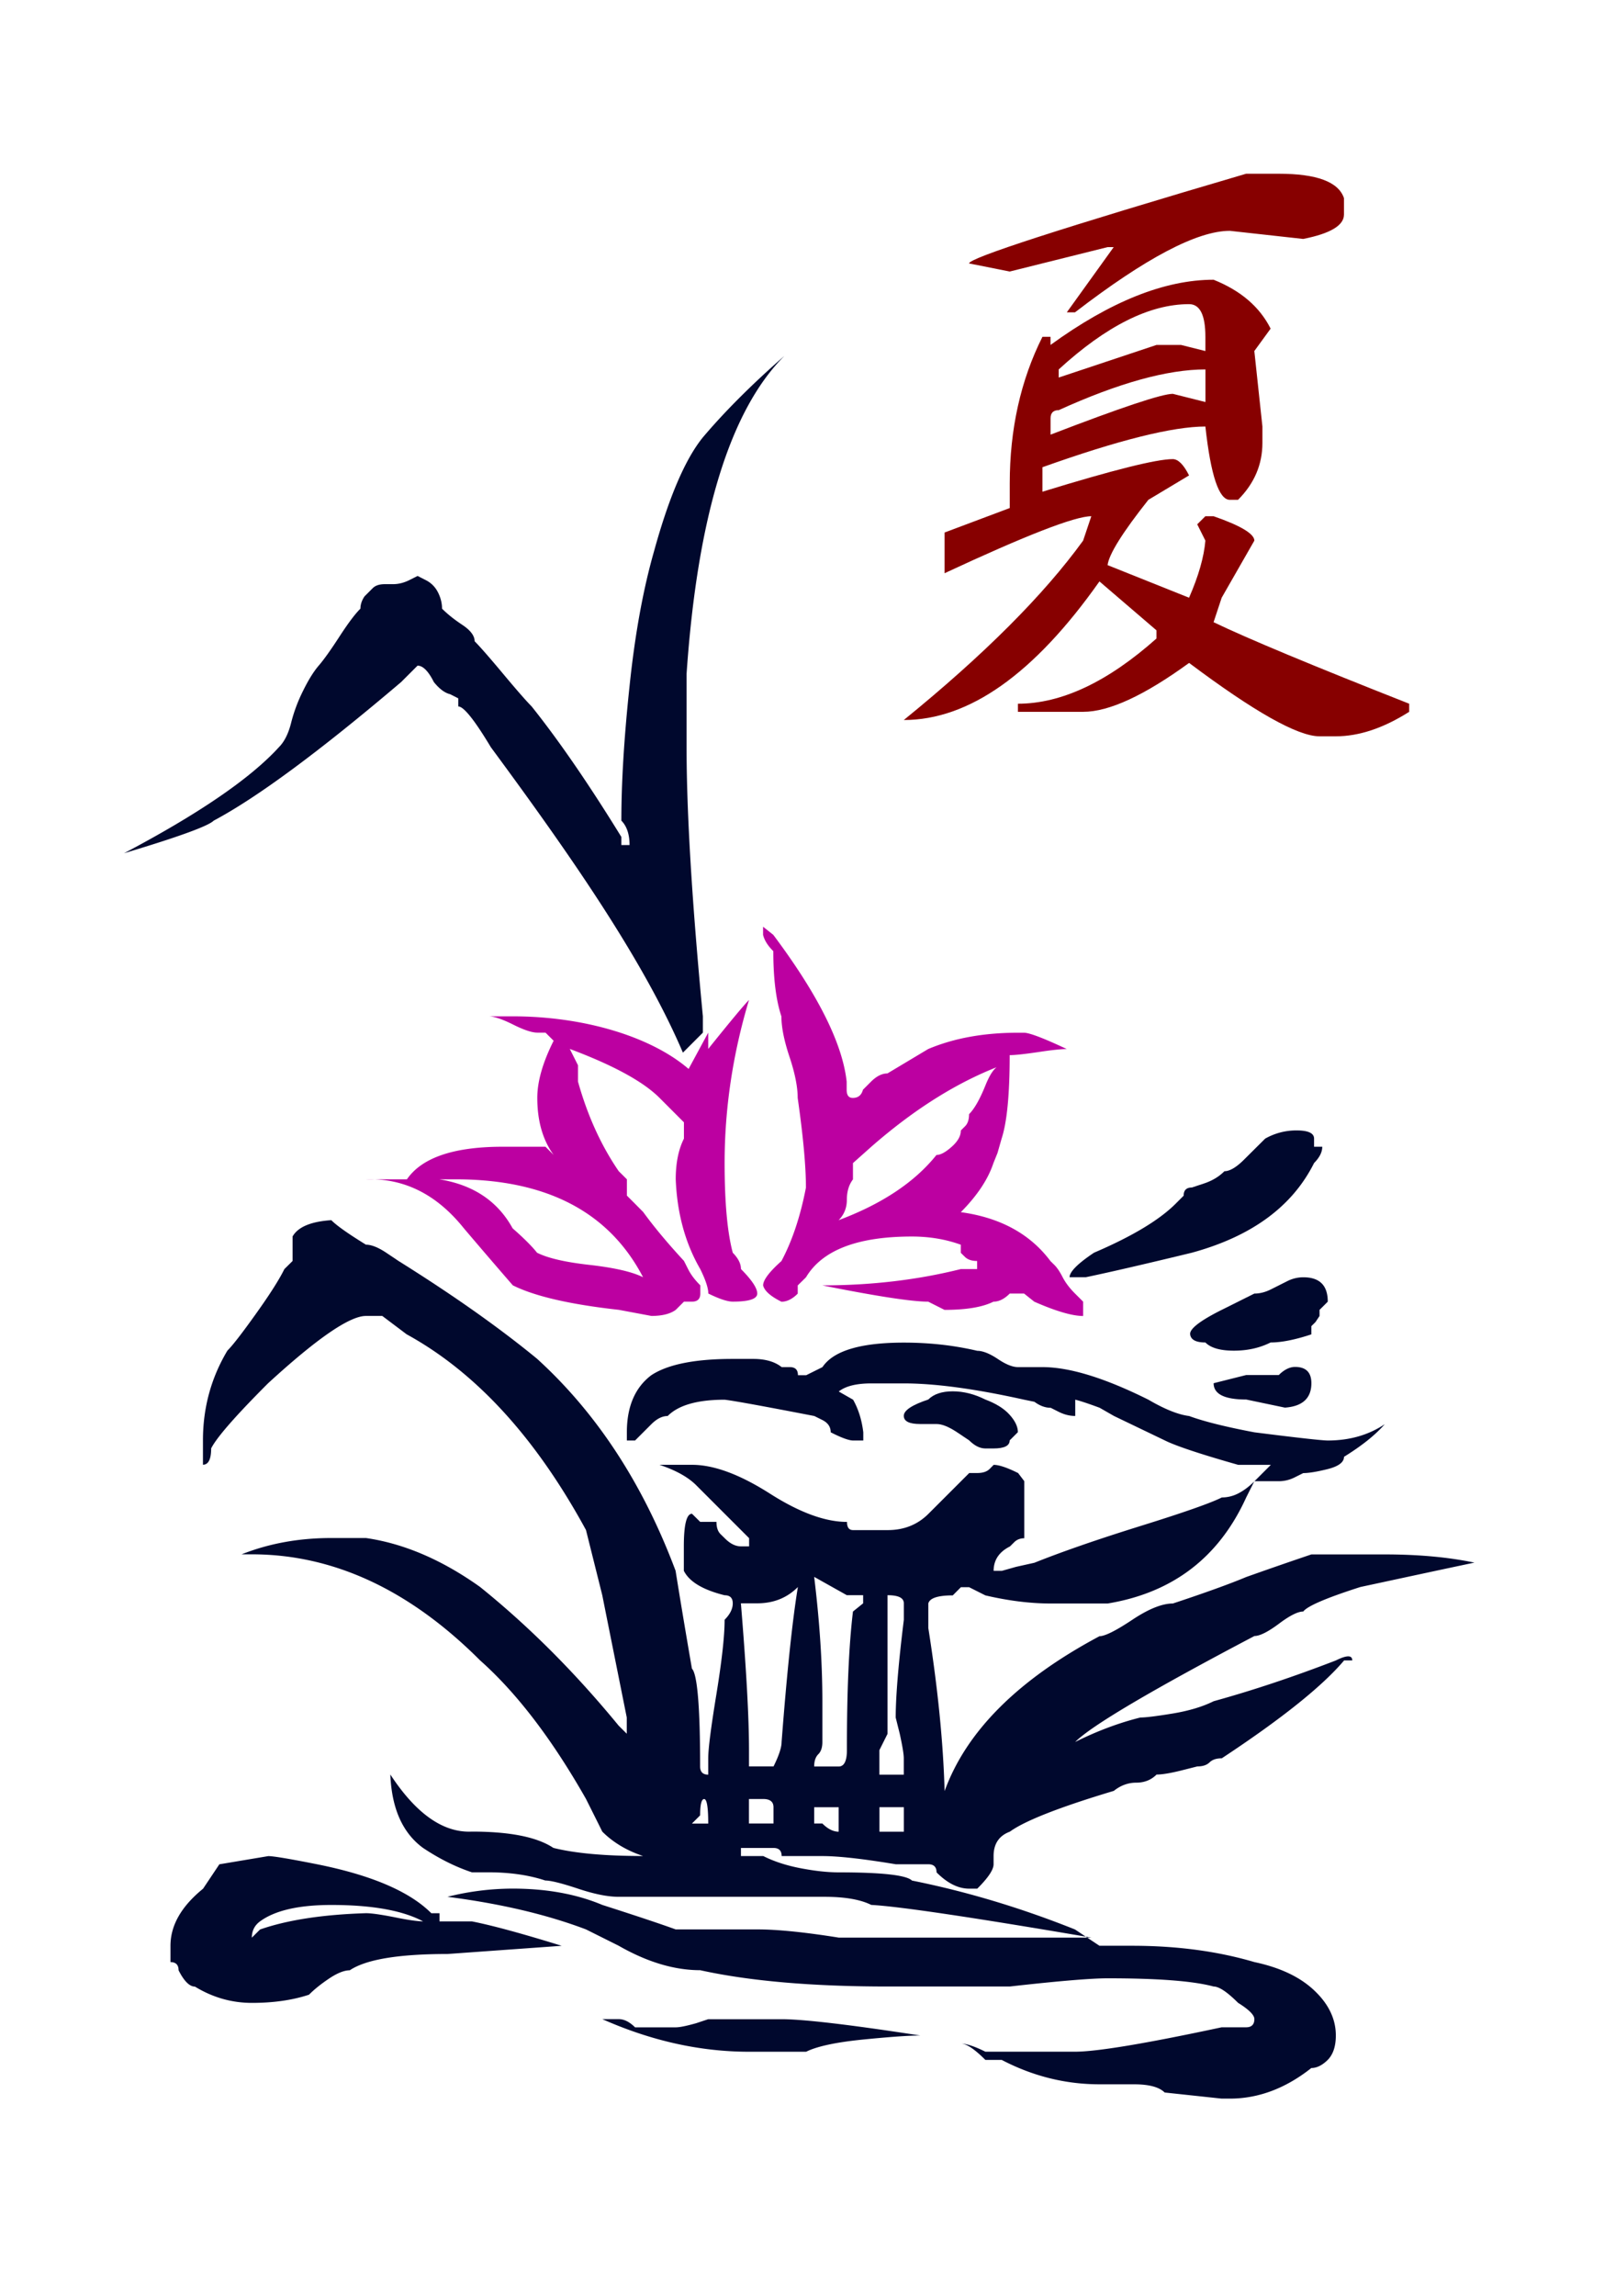 <svg xmlns="http://www.w3.org/2000/svg" viewBox="0 0 139.764 200">
  <path d="M61.711 89.94v1.419c1.9-2.367 3.082-3.787 3.553-4.267-1.42 4.735-2.125 9.474-2.125 14.205 0 3.436.238 6.037.71 7.812.468.476.714.948.714 1.42.94.947 1.42 1.661 1.42 2.133s-.714.706-2.13.706c-.472 0-1.186-.238-2.134-.706 0-.472-.238-1.186-.705-2.133-1.303-2.247-2.017-4.848-2.134-7.813 0-1.42.238-2.597.714-3.545v-1.42l-2.13-2.133c-1.423-1.42-4.025-2.84-7.816-4.259l.714 1.42v1.42c.827 2.956 2.008 5.561 3.553 7.812l.355.35.355.355v1.42l.714.714.706.714c.947 1.302 2.133 2.722 3.553 4.259l.355.706c.238.475.589.947 1.069 1.42v.713c0 .472-.246.706-.714.706h-.71l-.714.714c-.472.35-1.186.532-2.125.532l-2.84-.532c-4.267-.472-7.34-1.186-9.236-2.134a614.845 614.845 0 01-4.263-4.965c-2.367-2.956-5.207-4.376-8.518-4.267h3.554c1.298-1.891 4.085-2.839 8.344-2.839h3.731l.71.714c-.948-1.303-1.424-2.956-1.424-4.973 0-1.42.472-3.077 1.424-4.973l-.71-.706h-.714c-.468 0-1.186-.238-2.13-.714-.947-.471-1.657-.705-2.125-.705h2.125c6.155 0 12.007 1.742 15.314 4.581m-3.968 18.141c-2.957-5.678-8.405-8.526-16.33-8.526h-1.424c2.956.476 5.085 1.896 6.388 4.267.944.827 1.662 1.537 2.13 2.126.947.476 2.484.83 4.622 1.065 2.13.246 3.666.597 4.614 1.068zm37.641 1.424l.706.706v1.246c-.948 0-2.368-.415-4.26-1.246l-.886-.706h-1.251c-.468.472-.944.706-1.42.706-.947.476-2.37.714-4.262.714l-.706-.355-.714-.36c-1.424 0-4.501-.471-9.232-1.419 4.259 0 8.284-.472 12.071-1.42h1.42v-.705c-.468 0-.823-.117-1.065-.36l-.355-.35v-.706c-1.303-.472-2.722-.714-4.263-.714-4.735 0-7.812 1.182-9.228 3.553l-.718.706v.714c-.467.472-.943.706-1.42.706-.947-.472-1.48-.944-1.596-1.42 0-.472.536-1.177 1.597-2.125.948-1.779 1.653-3.908 2.133-6.393 0-1.891-.246-4.497-.718-7.812 0-.948-.234-2.133-.705-3.553-.476-1.42-.714-2.598-.714-3.545-.472-1.428-.706-3.316-.706-5.687-.48-.472-.774-.94-.891-1.42v-.706l.89.706c3.905 5.211 6.03 9.474 6.393 12.785v.706c0 .476.174.714.533.714.468 0 .758-.238.887-.714l.706-.706c.472-.471.948-.713 1.424-.713l3.553-2.126c2.246-.948 4.852-1.42 7.812-1.42h.536c.468 0 1.71.472 3.727 1.42-.472 0-1.303.085-2.484.266-1.186.174-2.009.266-2.489.266 0 3.437-.238 5.86-.706 7.28l-.355 1.242-.358.888c-.472 1.42-1.424 2.84-2.84 4.267 3.436.472 6.038 1.891 7.812 4.259l.355.35c.238.243.472.594.714 1.07.242.46.597.935 1.073 1.411m-19.351-9.946c-.359.476-.532 1.065-.532 1.779 0 .706-.246 1.303-.718 1.775 3.787-1.42 6.63-3.312 8.526-5.68.355 0 .79-.237 1.327-.713.532-.472.798-.944.798-1.42l.355-.355c.242-.233.36-.588.36-1.064.471-.472.939-1.303 1.419-2.489.472-1.177.944-1.77 1.423-1.77-3.787 1.42-7.578 3.787-11.365 7.098l-1.593 1.42z" fill="#bc00a1"/>
  <path d="M38.283 167.348h2.839c1.775.35 4.38 1.06 7.816 2.125l-9.945.714c-4.264 0-7.103.472-8.518 1.42-.476 0-1.07.234-1.78.705-.705.472-1.302.948-1.77 1.42-1.423.472-3.085.714-4.973.714-1.77 0-3.436-.48-4.968-1.42-.472 0-.948-.48-1.424-1.42 0-.471-.234-.713-.706-.713v-1.42c0-1.775.94-3.428 2.84-4.973l1.42-2.125 4.262-.714c.468 0 1.892.242 4.267.714 4.731.948 8.046 2.367 9.938 4.259h.714v.714zm75.984-31.963h6.393c2.952 0 5.562.242 7.812.714-2.25.472-5.562 1.185-9.938 2.125-2.964.948-4.622 1.662-4.973 2.134-.475 0-1.181.355-2.129 1.069-.948.705-1.658 1.064-2.125 1.064-8.994 4.731-14.205 7.812-15.625 9.232 1.892-.948 3.783-1.657 5.679-2.133.468 0 1.42-.117 2.84-.351 1.419-.238 2.605-.597 3.552-1.069 3.428-.948 6.978-2.134 10.652-3.553.948-.472 1.424-.472 1.424 0h-.71c-1.9 2.25-5.453 5.09-10.66 8.526-.472 0-.823.117-1.06.35-.243.239-.593.356-1.07.356l-1.42.359c-.947.234-1.66.35-2.133.35-.467.472-1.064.706-1.77.706-.714 0-1.363.242-1.952.714-4.735 1.42-7.756 2.606-9.059 3.553-.943.351-1.42 1.061-1.42 2.126v.714c0 .472-.471 1.181-1.423 2.125h-.706c-.948 0-1.9-.472-2.84-1.42 0-.471-.241-.705-.713-.705h-2.84c-2.839-.472-4.972-.714-6.392-.714h-3.553c0-.472-.238-.706-.706-.706h-2.84v.706h1.949c.943.476 2.04.83 3.279 1.065 1.25.238 2.339.354 3.283.354 3.787 0 5.916.242 6.392.714 4.731.948 9.47 2.368 14.205 4.26l1.069.713 1.06.706h2.844c3.908 0 7.453.476 10.655 1.42 2.247.476 3.99 1.302 5.231 2.484 1.25 1.182 1.868 2.489 1.868 3.908 0 .948-.238 1.654-.706 2.13-.48.472-.956.706-1.428.706-2.246 1.778-4.618 2.665-7.102 2.665h-.714l-4.965-.532c-.476-.476-1.363-.714-2.666-.714H95.8c-2.956 0-5.8-.706-8.518-2.125h-1.423c-.944-.948-1.662-1.42-2.13-1.42.468 0 1.186.234 2.13.706h7.812c1.892 0 6.146-.706 12.777-2.126h2.138c.467 0 .713-.242.713-.713 0-.355-.475-.831-1.423-1.42-.948-.948-1.662-1.42-2.13-1.42-1.774-.48-4.856-.714-9.232-.714-1.423 0-4.263.234-8.526.714H77.336c-6.63 0-12.072-.48-16.33-1.42-2.255 0-4.623-.713-7.103-2.133l-2.843-1.42c-3.437-1.302-7.458-2.246-12.072-2.839a23.408 23.408 0 015.68-.714c2.955 0 5.565.476 7.811 1.42 2.957.948 5.094 1.661 6.393 2.133h7.106c1.77 0 4.142.242 7.099.714h22.017c-10.414-1.778-16.806-2.722-19.178-2.847-.944-.472-2.303-.706-4.077-.706H53.903c-.952 0-2.13-.238-3.553-.714-1.42-.472-2.368-.706-2.84-.706-1.42-.472-3.08-.714-4.968-.714h-1.424c-1.42-.471-2.84-1.177-4.259-2.125-1.779-1.303-2.73-3.436-2.847-6.393 2.254 3.437 4.622 5.09 7.106 4.973 3.311 0 5.679.472 7.102 1.42 1.892.472 4.493.706 7.813.706-1.42-.472-2.606-1.178-3.554-2.126-.467-.947-.947-1.9-1.42-2.847-2.956-5.203-6.033-9.232-9.231-12.071-6.15-6.15-12.781-9.232-19.888-9.232h-.887c2.372-.94 4.973-1.42 7.816-1.42h3.017c3.311.48 6.63 1.9 9.942 4.26 4.267 3.435 8.284 7.46 12.075 12.078l.71.706v-1.411c-.948-4.731-1.662-8.284-2.134-10.652l-1.42-5.679c-4.38-8.046-9.586-13.732-15.624-17.044l-2.125-1.6h-1.424c-1.42 0-4.259 1.951-8.522 5.86-2.84 2.839-4.493 4.734-4.965 5.678 0 .948-.242 1.42-.714 1.42v-2.126c0-2.847.714-5.445 2.13-7.812.472-.472 1.295-1.537 2.48-3.198 1.186-1.658 2.017-2.957 2.485-3.904l.714-.706v-2.134c.471-.827 1.597-1.302 3.375-1.42.468.476 1.472 1.182 3.017 2.134.472 0 1.069.234 1.775.706l1.064.714c4.731 2.956 8.756 5.795 12.072 8.518 5.21 4.739 9.232 10.893 12.07 18.464.36 2.25.832 5.09 1.425 8.526.467.472.713 3.31.713 8.518 0 .476.234.714.706.714v-1.42c0-.831.238-2.69.714-5.594.472-2.9.714-5.058.714-6.477.472-.476.71-.948.71-1.428 0-.472-.238-.706-.71-.706-1.9-.472-3.081-1.182-3.553-2.133v-2.126c0-1.891.238-2.84.71-2.84l.714.707h1.419c0 .48.117.83.355 1.068l.359.351c.472.48.94.714 1.424.714h.706v-.714l-2.126-2.125-2.484-2.485c-.714-.714-1.779-1.302-3.199-1.778h2.84c1.895 0 4.138.83 6.751 2.488 2.598 1.662 4.848 2.485 6.748 2.485 0 .48.173.713.532.713h3.013c1.42 0 2.605-.471 3.553-1.42l3.553-3.552h.706c.472 0 .83-.117 1.069-.351l.355-.36c.472 0 1.181.243 2.13.715l.536.705v4.973c-.355 0-.654.117-.888.355l-.363.36c-.943.471-1.42 1.185-1.42 2.125h.715l1.242-.351 1.597-.355c2.367-.948 5.445-2.017 9.232-3.198 3.787-1.178 6.146-2.009 7.098-2.489a3.12 3.12 0 001.428-.35c.472-.239.944-.59 1.424-1.07l.705-.705.714-.714h-2.84c-3.314-.94-5.448-1.654-6.392-2.126l-4.44-2.133-1.246-.714c-.948-.351-1.658-.589-2.126-.706v1.42c-.476 0-.948-.117-1.424-.351l-.713-.36c-.468 0-.948-.173-1.42-.523l-.887-.182c-4.263-.948-7.76-1.42-10.483-1.42h-2.839c-1.299 0-2.25.234-2.84.706l1.251.714c.468.83.758 1.775.887 2.84v.713h-.887c-.359 0-1.012-.234-1.952-.714 0-.471-.242-.822-.714-1.064l-.714-.355c-4.259-.823-6.864-1.303-7.808-1.42-2.375 0-4.029.472-4.969 1.42-.48 0-.948.242-1.423.714l-1.42 1.42h-.714v-.715c0-2.242.714-3.904 2.13-4.972 1.423-.94 3.783-1.42 7.102-1.42h1.77c1.07 0 1.896.242 2.485.714h.714c.472 0 .706.234.706.706h.717l1.42-.706c.948-1.42 3.311-2.134 7.098-2.134 2.255 0 4.38.242 6.393.714.472 0 1.069.234 1.779.706.71.48 1.294.714 1.77.714h2.134c2.363 0 5.436.948 9.232 2.84 1.42.83 2.597 1.302 3.545 1.419 1.302.48 3.198.948 5.686 1.42 3.784.48 5.913.713 6.393.713 1.892 0 3.545-.472 4.965-1.42-.827.948-2.017 1.892-3.55 2.84 0 .472-.475.83-1.419 1.069-.956.238-1.662.35-2.134.35l-.713.356c-.468.242-.948.35-1.42.35h-2.126l-.713 1.42c-2.372 5.215-6.393 8.292-12.072 9.232H91.54c-1.77 0-3.67-.238-5.678-.706l-1.42-.714h-.714l-.71.714c-1.306 0-2.012.238-2.13.706v2.134c.824 5.21 1.3 9.945 1.42 14.204 1.892-5.21 6.393-9.703 13.496-13.49.467 0 1.42-.472 2.843-1.42 1.424-.948 2.601-1.428 3.55-1.428 2.838-.94 4.968-1.71 6.392-2.307a377.215 377.215 0 015.678-1.968zm-91.609 32.668c2.364-.826 5.449-1.302 9.232-1.42.472 0 1.303.118 2.489.352 1.177.242 2.008.359 2.484.359-1.779-.948-4.44-1.428-7.99-1.428-2.839 0-4.912.476-6.215 1.428-.476.35-.714.826-.714 1.42zm39.053 7.813h6.393c1.891 0 5.92.471 12.075 1.42-.952 0-2.605.116-4.969.35-2.367.238-4.025.593-4.969 1.065H65.27c-4.26 0-8.519-.948-12.786-2.84h1.428c.472 0 .94.235 1.424.714h3.541c.359 0 .948-.125 1.779-.358zm0-14.91c-.472-.473-1.185-.771-2.125-.892.94.12 1.653.42 2.125.891zm-.706-2.844l-.713.714h1.419c0-1.42-.117-2.134-.355-2.134-.23 0-.35.476-.35 1.42zm7.099-6.389c.472-6.154.948-10.651 1.42-13.499-.944.948-2.122 1.42-3.546 1.42h-1.42c.469 5.687.706 9.946.706 12.785v1.42h2.138c.468-.94.702-1.654.702-2.126zm-.706 7.099v-1.42c0-.472-.298-.714-.891-.714H65.26v2.134h1.602zm6.925-18.464l.887-.714v-.706h-1.42l-2.847-1.597c.476 3.904.714 7.522.714 10.833v3.553c0 .472-.117.827-.355 1.06-.242.243-.359.598-.359 1.07h2.134c.472 0 .718-.472.718-1.42-.004-5.09.169-9.119.528-12.08zm-1.246 18.464v-1.42h-2.134v1.42h.714c.472.475.948.713 1.42.713zm5.678-17.75v-1.428c0-.472-.467-.706-1.42-.706v12.075l-.71 1.42v2.134h2.126v-1.42c0-.36-.117-1.069-.35-2.134l-.355-1.42c.004-1.89.242-4.734.71-8.521zm-2.125 18.463h2.125v-2.133H76.63v1.42z" fill="#00082d"/>
  <path d="M84.442 125.447l-1.069-.714c-.714-.472-1.298-.705-1.77-.705h-1.424c-.952 0-1.428-.238-1.428-.714 0-.472.714-.948 2.134-1.42.472-.472 1.186-.714 2.13-.714.943 0 1.895.242 2.839.714.943.355 1.657.803 2.125 1.335.48.532.714 1.036.714 1.508l-.714.714c0 .472-.468.706-1.42.706h-.71c-.467-.004-.935-.238-1.407-.71z" fill="#00082d"/>
  <path d="M105.745 24.364c2.368.948 4.021 2.368 4.97 4.26l-1.42 1.951.705 6.574v1.42c0 1.892-.706 3.545-2.125 4.965h-.714c-.948 0-1.662-2.126-2.13-6.385-2.839 0-7.578 1.182-14.2 3.546v2.133c6.146-1.891 9.937-2.84 11.357-2.84.468 0 .948.473 1.42 1.42l-3.545 2.126c-2.255 2.847-3.437 4.739-3.554 5.687l7.099 2.839c.83-1.892 1.302-3.553 1.423-4.973l-.71-1.42.71-.705h.714c2.368.822 3.553 1.536 3.553 2.125l-2.847 4.973-.706 2.133c2.957 1.42 8.64 3.788 17.044 7.099v.706c-2.25 1.427-4.384 2.133-6.392 2.133h-1.42c-1.9 0-5.679-2.133-11.365-6.392-3.904 2.839-6.978 4.259-9.232 4.259h-5.683v-.706c3.787 0 7.816-1.892 12.071-5.679V54.9L95.8 50.64c-5.678 8.05-11.357 12.071-17.048 12.071 6.986-5.678 12.189-10.885 15.625-15.624l.714-2.125c-1.42 0-5.679 1.653-12.785 4.964v-3.545l5.678-2.133v-2.134c0-4.73.948-8.99 2.848-12.777h.705v.706c5.215-3.787 9.95-5.679 14.21-5.679zm5.679-9.232c3.307 0 5.207.706 5.683 2.126v1.428c0 .947-1.182 1.657-3.554 2.125l-6.392-.706c-2.84 0-7.34 2.368-13.491 7.099h-.714l4.086-5.68h-.533l-8.526 2.126-3.545-.705c0-.472 8.046-3.078 24.143-7.813zM91.54 36.436v1.42c6.155-2.368 9.704-3.554 10.656-3.554l2.84.714v-2.84c-3.312 0-7.579 1.182-12.782 3.546-.48 0-.714.242-.714.714zm.714-3.554l8.518-2.839h2.134l2.125.532v-1.238c0-1.9-.472-2.847-1.423-2.847-3.437 0-7.216 1.895-11.358 5.686v.706z" fill="#870000"/>
  <path d="M114.977 114.086v.532l-.355.533-.359.354v.714c-1.423.472-2.605.706-3.549.706-.948.476-2.012.714-3.198.714s-2.017-.238-2.485-.714c-.826 0-1.27-.238-1.327-.706-.064-.472.855-1.185 2.747-2.133l2.847-1.42c.468 0 .94-.117 1.42-.355.472-.234.94-.472 1.424-.714a3.09 3.09 0 011.42-.35c1.423 0 2.133.705 2.133 2.125zM112.844 119.055c.947 0 1.423.472 1.423 1.42 0 1.302-.77 2.016-2.307 2.125l-3.371-.706c-1.892 0-2.84-.472-2.84-1.42l2.84-.714h2.839c.468-.467.948-.705 1.416-.705zM59.505 91.682c-3.436-8.05-9.748-17.133-16.733-26.599-1.42-2.367-2.368-3.553-2.84-3.553v-.706l-.706-.359c-.475-.113-.947-.472-1.423-1.06-.476-.948-.948-1.428-1.42-1.428l-1.428 1.427c-7.102 6.034-12.543 10.055-16.334 12.072-.468.471-3.081 1.42-7.812 2.839 6.51-3.436 11.006-6.51 13.49-9.232.473-.472.832-1.182 1.07-2.134.237-.94.588-1.891 1.068-2.839.468-.948.92-1.653 1.331-2.133.412-.472 1.005-1.295 1.775-2.48.766-1.183 1.387-2.017 1.863-2.485 0-.36.117-.714.355-1.069l.714-.714c.238-.238.589-.35 1.06-.35h.715c.471 0 .947-.118 1.423-.356l.714-.359.706.36c.472.237.827.592 1.069 1.068.238.472.355.948.355 1.42.467.472 1.064.948 1.778 1.42.706.471 1.061.947 1.061 1.42.468.471 1.299 1.419 2.484 2.838 1.186 1.42 2.017 2.368 2.485 2.84 2.367 2.964 4.973 6.747 7.816 11.365v.706h.714c0-.94-.246-1.654-.714-2.125 0-3.316.234-7.224.714-11.717.468-4.497 1.178-8.4 2.125-11.716 1.3-4.731 2.723-8.05 4.26-9.946 1.899-2.246 4.266-4.614 7.106-7.098-4.74 4.735-7.578 13.967-8.522 27.695v6.389c0 5.679.468 13.49 1.42 23.437v1.42m31.954 21.302c0-.471.706-1.185 2.126-2.133 3.315-1.42 5.682-2.84 7.106-4.26l.706-.705c0-.48.238-.714.714-.714l1.068-.355c.706-.234 1.303-.593 1.771-1.064.472 0 1.069-.355 1.77-1.07l1.78-1.77a5.467 5.467 0 012.754-.714c1.004 0 1.508.242 1.508.714v.706h.714c0 .476-.246.948-.714 1.42-1.9 3.795-5.449 6.392-10.655 7.812-3.909.948-6.986 1.662-9.232 2.133h-1.416" fill="#00082d"/>
</svg>